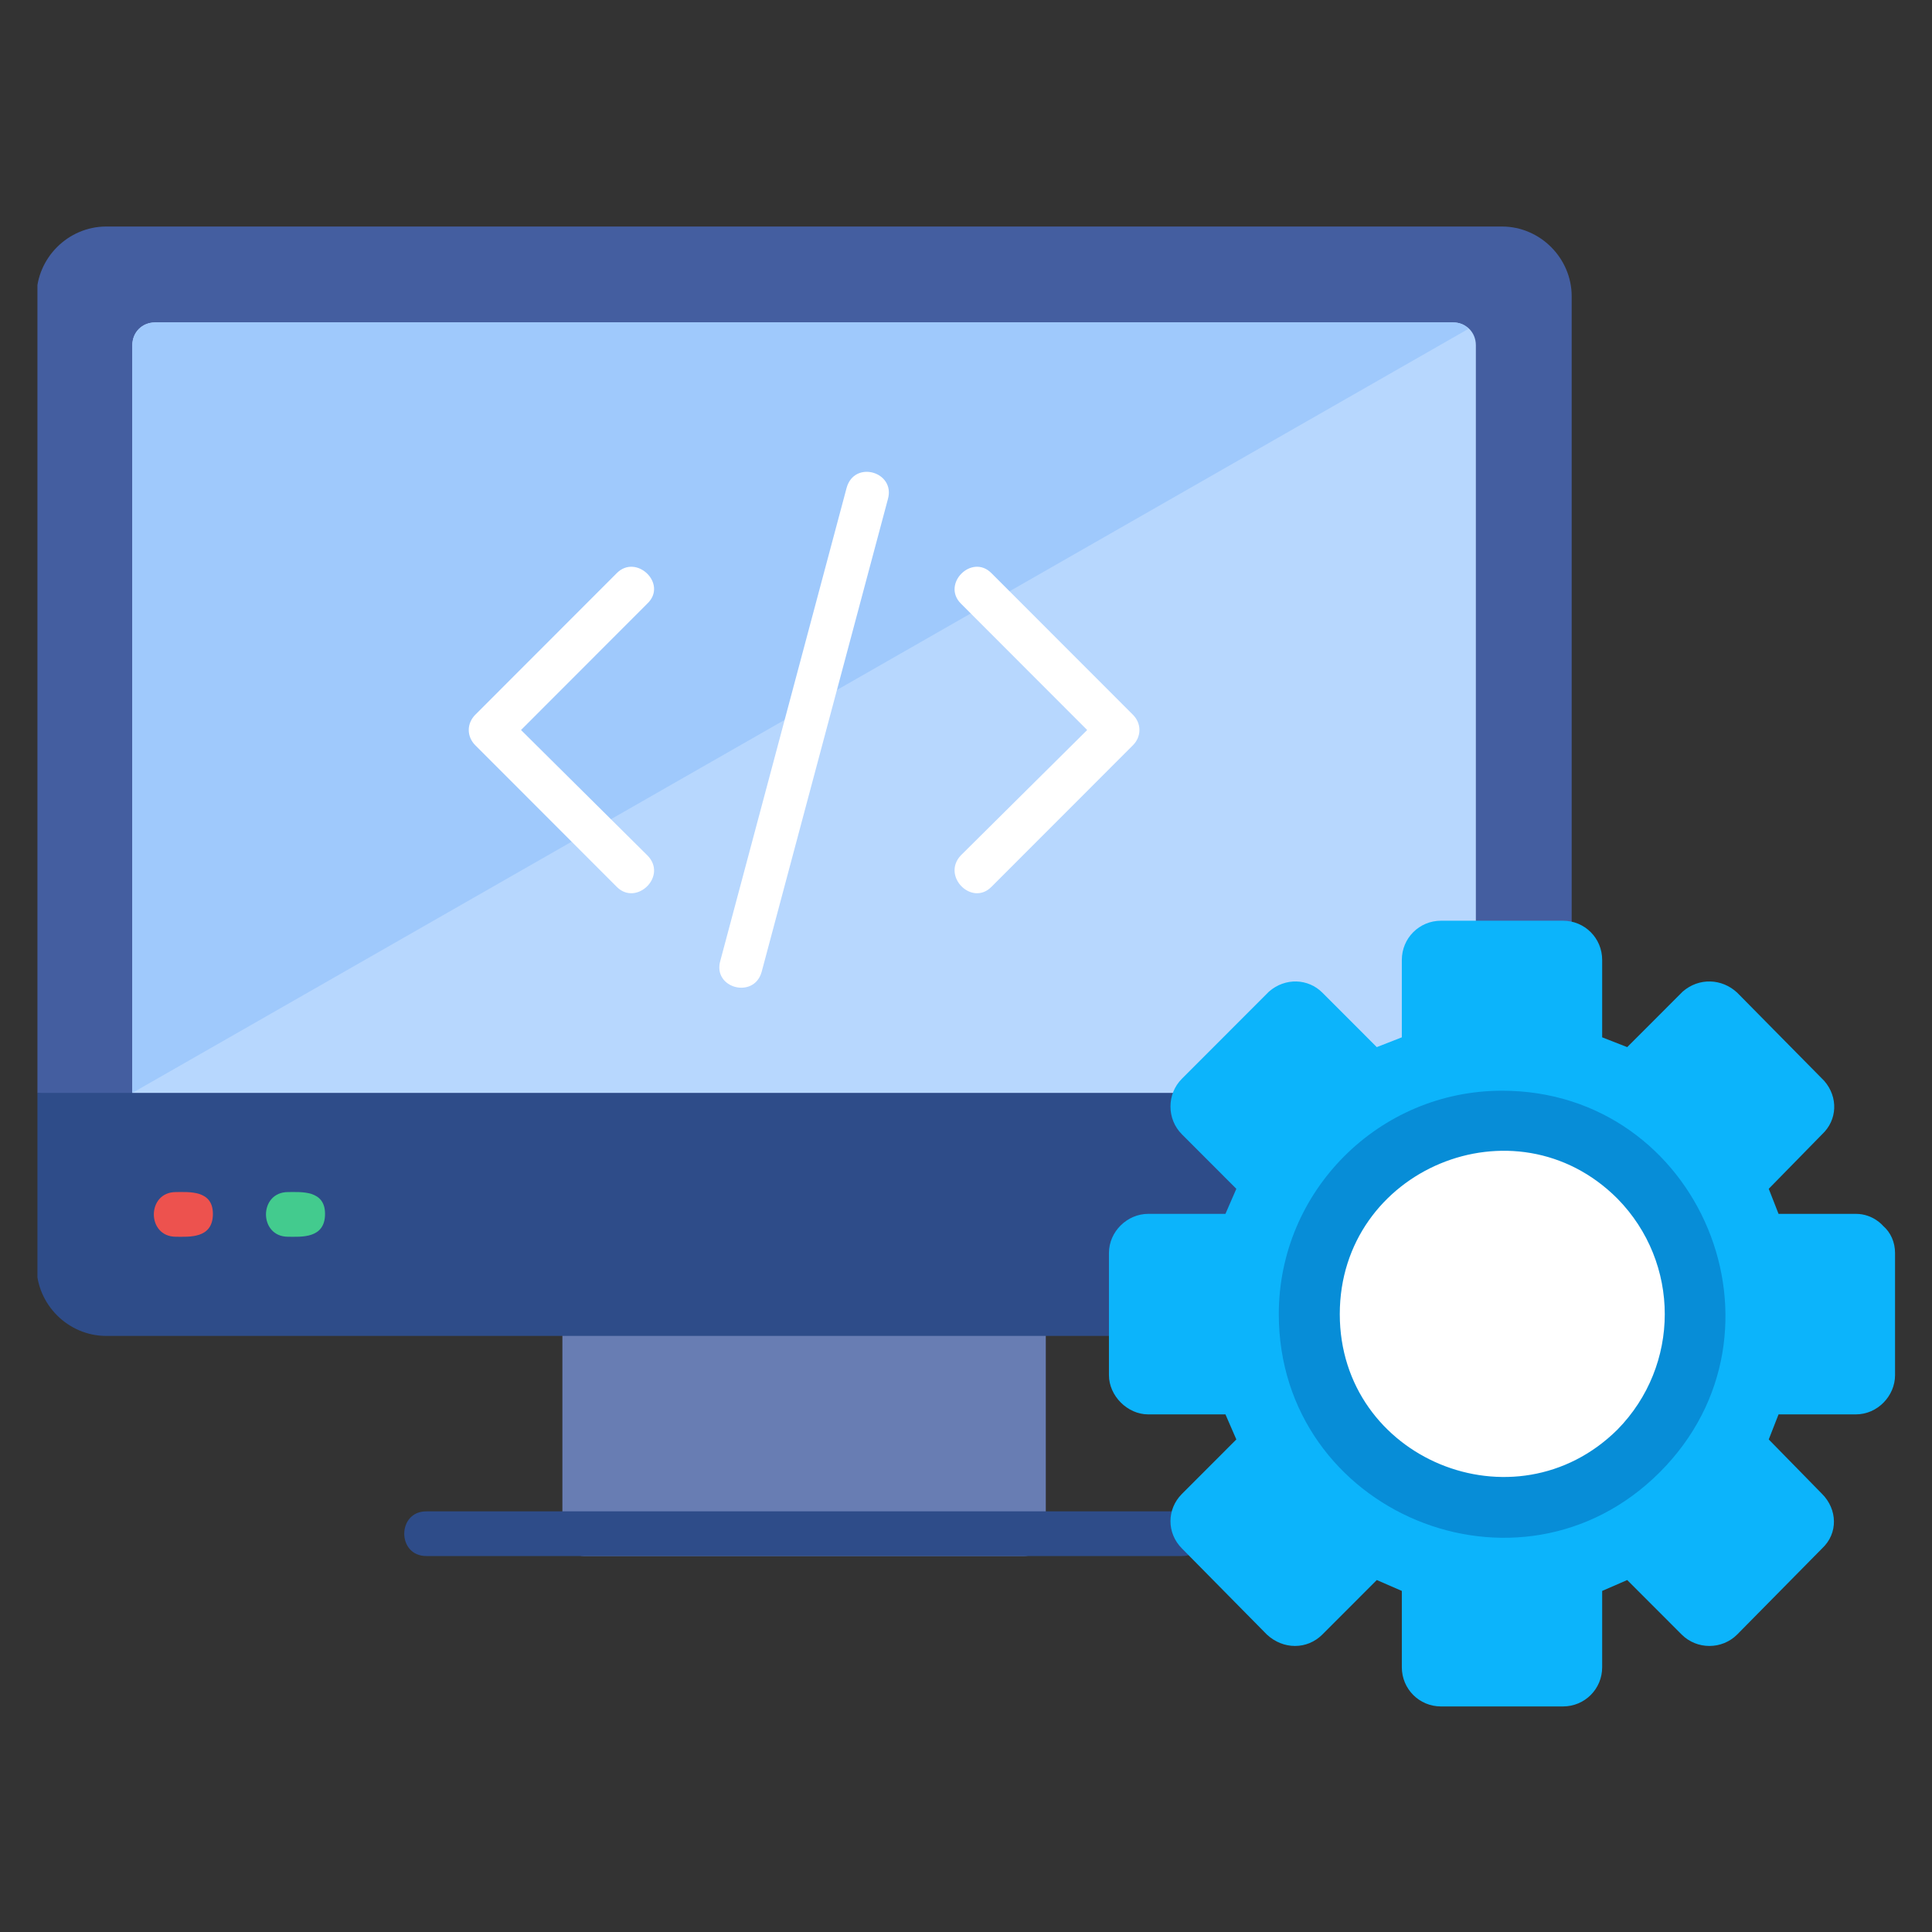<svg xmlns="http://www.w3.org/2000/svg" xmlns:xlink="http://www.w3.org/1999/xlink" width="500" zoomAndPan="magnify" viewBox="0 0 375 375" height="500" preserveAspectRatio="xMidYMid meet" version="1.0"><rect x="0" y="0" width="375" height="375" fill="#333333" stroke="none"/><defs><clipPath id="c19af1b4e7"><path d="M 7.266 43.969 L 306 43.969 L 306 217 L 7.266 217 Z M 7.266 43.969 " clip-rule="nonzero"/></clipPath><clipPath id="aff4205380"><path d="M 7.266 212 L 306 212 L 306 260 L 7.266 260 Z M 7.266 212 " clip-rule="nonzero"/></clipPath><clipPath id="3248e1b7f6"><path d="M 215 178 L 367.832 178 L 367.832 331.219 L 215 331.219 Z M 215 178 " clip-rule="nonzero"/></clipPath></defs><path fill="#687db3" d="M 113.387 250.629 L 198.762 250.629 C 201.09 250.629 202.988 252.531 202.988 254.859 L 202.988 297.586 C 202.988 300.125 201.09 302.027 198.762 302.027 L 113.387 302.027 C 111.062 302.027 109.16 300.125 109.16 297.586 L 109.16 254.859 C 109.16 252.531 111.062 250.629 113.387 250.629 Z M 113.387 250.629 " fill-opacity="1" fill-rule="nonzero"/><g clip-path="url(#c19af1b4e7)"><path fill="#445ea0" d="M 7.086 212.133 L 7.086 57.508 C 7.086 50.102 13.215 43.969 20.613 43.969 L 291.539 43.969 C 298.934 43.969 305.062 50.102 305.062 57.508 L 305.062 212.133 L 230.676 216.785 L 38.152 215.727 Z M 7.086 212.133 " fill-opacity="1" fill-rule="nonzero"/></g><path fill="#b7d7fe" d="M 25.684 216.363 L 25.684 67.023 C 25.684 64.488 27.586 62.582 30.121 62.582 L 282.027 62.582 C 284.562 62.582 286.465 64.488 286.465 67.023 L 286.465 221.648 C 286.465 223.555 25.684 225.035 25.684 216.363 Z M 25.684 216.363 " fill-opacity="1" fill-rule="nonzero"/><g clip-path="url(#aff4205380)"><path fill="#2e4c89" d="M 156.074 259.301 L 20.613 259.301 C 13.215 259.301 7.086 253.168 7.086 245.762 L 7.086 212.133 L 305.062 212.133 L 305.062 245.762 C 305.062 253.168 298.934 259.301 291.539 259.301 Z M 156.074 259.301 " fill-opacity="1" fill-rule="nonzero"/></g><path fill="#2e4c89" d="M 82.742 302.027 C 77.039 302.027 77.039 293.355 82.742 293.355 L 229.406 293.355 C 235.324 293.355 235.324 302.027 229.406 302.027 Z M 82.742 302.027 " fill-opacity="1" fill-rule="nonzero"/><path fill="#ed524e" d="M 34.137 240.051 C 28.434 240.051 28.434 231.379 34.137 231.379 C 36.672 231.379 41.324 230.957 41.324 235.609 C 41.324 240.477 36.672 240.051 34.137 240.051 Z M 34.137 240.051 " fill-opacity="1" fill-rule="nonzero"/><path fill="#43cb8e" d="M 55.906 240.051 C 50.199 240.051 50.199 231.379 55.906 231.379 C 58.441 231.379 63.09 230.957 63.09 235.609 C 63.09 240.477 58.441 240.051 55.906 240.051 Z M 55.906 240.051 " fill-opacity="1" fill-rule="nonzero"/><path fill="#9fc9fc" d="M 282.027 62.582 L 30.121 62.582 C 27.586 62.582 25.684 64.488 25.684 67.023 L 25.684 212.133 L 284.984 63.852 C 284.352 63.008 283.297 62.582 282.027 62.582 Z M 282.027 62.582 " fill-opacity="1" fill-rule="nonzero"/><g clip-path="url(#3248e1b7f6)"><path fill="#0cb4fb" d="M 310.98 201.344 L 315.84 203.246 L 326.617 192.461 C 329.789 189.711 334.227 189.922 337.184 192.672 L 354.09 209.805 C 356.84 212.977 356.625 217.418 353.668 220.168 L 343.312 230.746 L 345.215 235.609 L 360.219 235.609 C 363.602 235.609 365.504 237.938 365.504 237.938 C 366.98 239.207 367.828 241.109 367.828 243.227 L 367.828 266.914 C 367.828 270.934 364.445 274.531 360.219 274.531 L 345.215 274.531 L 343.312 279.395 L 353.668 289.973 C 356.625 292.934 356.84 297.586 353.668 300.547 L 337.184 317.258 C 334.227 320.219 329.363 320.219 326.406 317.258 L 315.84 306.684 L 310.98 308.797 L 310.98 323.605 C 310.98 327.836 307.598 331.219 303.371 331.219 L 279.703 331.219 C 275.477 331.219 272.094 327.836 272.094 323.605 L 272.094 308.797 L 267.234 306.684 L 256.668 317.258 C 253.711 320.219 249.059 320.219 245.891 317.258 L 229.406 300.547 C 226.449 297.586 226.449 292.934 229.406 289.973 L 239.973 279.395 L 237.859 274.531 L 222.855 274.531 C 218.84 274.531 215.246 270.934 215.246 266.914 L 215.246 243.227 C 215.246 238.996 218.84 235.609 222.855 235.609 L 237.859 235.609 L 239.973 230.746 L 229.406 220.168 C 226.449 217.207 226.449 212.344 229.406 209.383 L 246.312 192.461 C 249.484 189.711 253.922 189.922 256.668 192.672 L 267.234 203.246 L 272.094 201.344 L 272.094 186.324 C 272.094 182.094 275.477 178.711 279.703 178.711 L 303.371 178.711 C 307.598 178.711 310.98 182.094 310.98 186.324 Z M 310.98 201.344 " fill-opacity="1" fill-rule="nonzero"/></g><path fill="#078dd7" d="M 291.539 211.707 C 330 211.707 349.441 258.453 322.18 285.742 C 294.918 313.027 248.215 293.566 248.215 255.07 C 248.215 231.168 267.656 211.707 291.539 211.707 Z M 291.539 211.707 " fill-opacity="1" fill-rule="nonzero"/><path fill="#ffffff" d="M 119.727 111.234 C 123.531 107.426 129.66 113.348 125.645 117.156 L 101.129 141.695 L 125.645 166.02 C 129.66 170.039 123.531 175.961 119.727 172.152 L 92.254 144.656 C 90.562 142.961 90.562 140.426 92.254 138.73 Z M 119.727 111.234 " fill-opacity="1" fill-rule="nonzero"/><path fill="#ffffff" d="M 186.508 117.156 C 182.703 113.348 188.621 107.426 192.422 111.234 L 219.898 138.73 C 221.586 140.426 221.586 142.961 219.898 144.656 L 192.422 172.152 C 188.621 175.961 182.703 170.039 186.508 166.02 L 211.02 141.695 Z M 186.508 117.156 " fill-opacity="1" fill-rule="nonzero"/><path fill="#ffffff" d="M 164.316 94.734 C 165.797 89.234 173.828 91.562 172.348 96.852 L 147.832 188.652 C 146.355 193.941 138.324 191.824 139.801 186.535 Z M 164.316 94.734 " fill-opacity="1" fill-rule="nonzero"/><path fill="#ffffff" d="M 313.938 232.648 C 294.074 212.766 260.051 226.938 260.051 255.07 C 260.051 283.203 294.074 297.164 313.938 277.492 C 326.195 265.012 326.195 245.129 313.938 232.648 Z M 313.938 232.648 " fill-opacity="1" fill-rule="nonzero"/></svg>